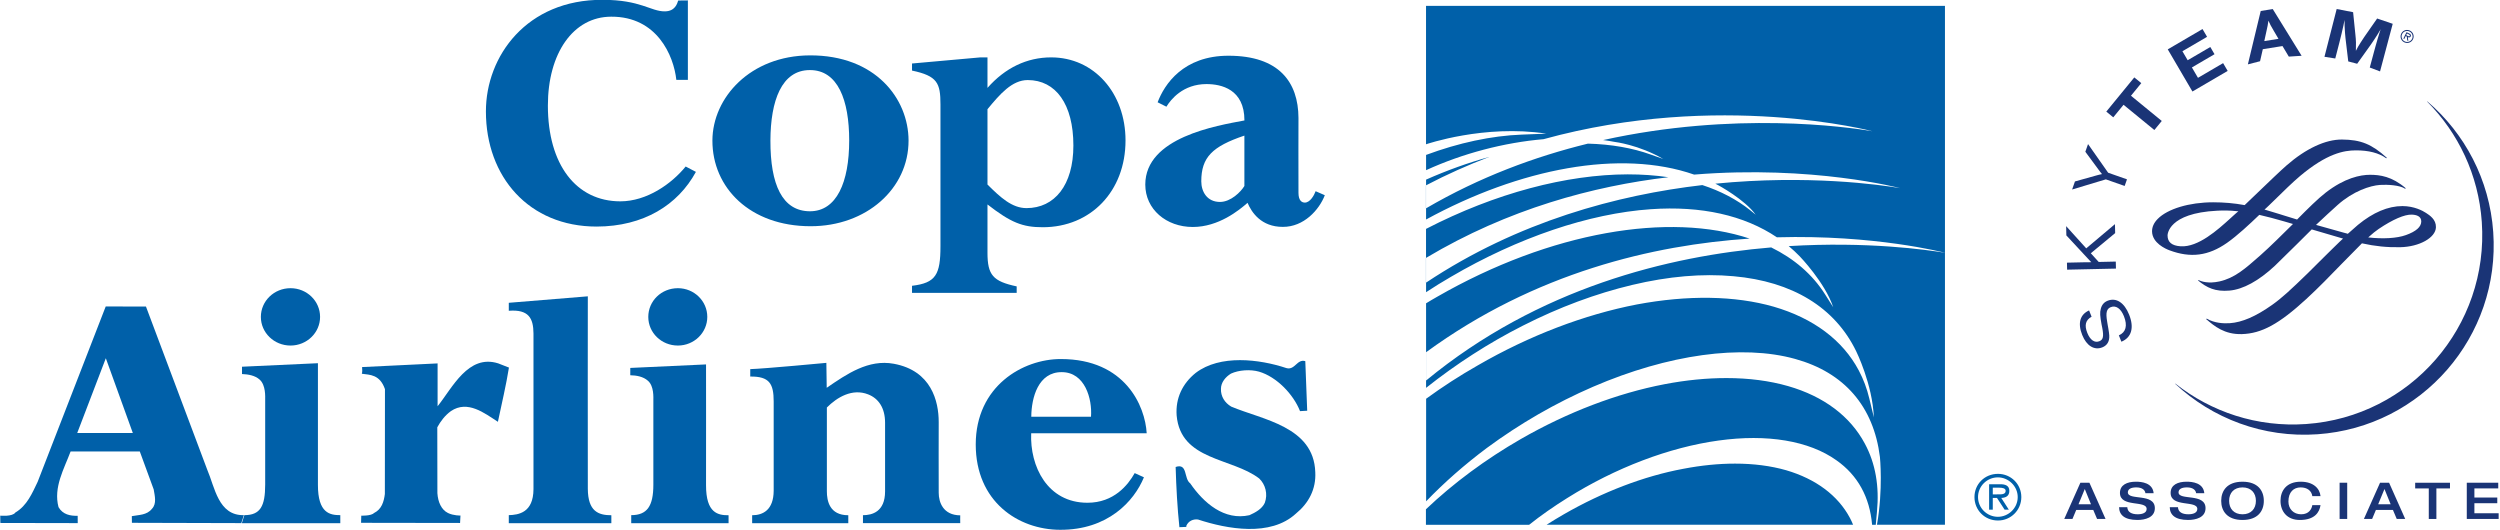 <?xml version="1.0" encoding="UTF-8"?>
<svg width="548.47pt" height="116.25pt" version="1.1" viewBox="0 0 548.47 116.25" xml:space="preserve" xmlns="http://www.w3.org/2000/svg"><g transform="translate(-1030.7 -107.82)"><g transform="matrix(1.069 0 0 1.069 -829.84 -613.34)" fill="#1a3476"><path d="m2238.6 695.42-0.037 0.044c6.358 6.385 10.541 14.998 11.218 24.691 1.497 21.412-14.645 39.984-36.056 41.48-10.064 0.704-19.498-2.491-26.83-8.297l-0.037 0.044c7.606 7.093 18.02 11.135 29.216 10.353 21.41-1.5 37.552-20.07 36.055-41.48-0.755-10.825-5.879-20.302-13.529-26.835"/><path d="m2169.7 739.61c-1.233 0.688-1.514 1.727-0.877 3.327 0.584 1.46 1.501 2.092 2.478 1.701 0.783-0.313 0.919-0.988 0.588-2.747l-0.139-0.675c-0.317-1.727-0.371-2.473-0.164-3.214 0.201-0.831 0.68-1.379 1.407-1.668 1.761-0.704 3.425 0.38 4.412 2.854 1.068 2.676 0.496 4.687-1.588 5.555l-0.522-1.306c1.448-0.632 1.815-1.991 1.041-3.929-0.633-1.581-1.644-2.284-2.704-1.861-0.852 0.342-1.055 1.135-0.742 2.935l0.122 0.754 0.12 0.665c0.226 1.336 0.253 1.806 0.122 2.376-0.17 0.709-0.625 1.23-1.353 1.521-1.648 0.659-3.237-0.313-4.127-2.543-0.963-2.414-0.447-4.205 1.409-5.036l0.517 1.291"/><path d="m2168.6 725.58 5.896-4.968 0.04 1.838-4.997 4.136 1.622 1.786 3.505-0.08 0.033 1.442-10.023 0.221-0.031-1.439 3.943-0.087 0.541 3e-3 0.512-0.011-0.341-0.356-0.337-0.358-4.441-4.783-0.043-1.905 4.121 4.561"/><path d="m2173.1 710.06 3.864 1.357-0.479 1.359-3.861-1.356-6.922 2.086 0.582-1.655 4.297-1.203 0.531-0.145c0.213-0.065 0.348-0.089 0.727-0.166-0.336-0.4-0.414-0.497-0.769-0.99l-2.652-3.59 0.554-1.577 4.128 5.88"/><path d="m2179.9 691.67-2.119 2.589 6.322 5.177-1.52 1.857-6.325-5.176-2.108 2.574-1.432-1.174 5.748-7.018 1.434 1.171"/><path d="m2193.4 682.17-5.06 2.959 1.08 1.844 4.645-2.715 0.864 1.48-4.642 2.716 1.246 2.13 5.158-3.015 0.936 1.598-7.232 4.227-5.063-8.651 7.134-4.17 0.934 1.597"/><path d="m2212.8 686.06-2.625 0.171-1.296-2.166-4.041 0.643-0.564 2.47-2.5 0.643 2.637-10.955 2.47-0.393zm-5.734-5.165c-0.548-0.92-0.762-1.327-1.077-2.039-0.091 0.715-0.188 1.248-0.43 2.278l-0.415 1.911 2.911-0.465-0.989-1.685"/><path d="m2228.9 689.27-2.109-0.802 0.803-2.981c0.088-0.348 0.216-0.829 0.391-1.436 0.166-0.626 0.313-1.116 0.422-1.477 0.126-0.403 0.254-0.821 0.385-1.253l0.24-0.716c-0.59 1.013-0.824 1.372-1.367 2.193-0.229 0.359-0.446 0.662-0.617 0.912l-2.844 3.984-1.828-0.48-0.569-4.789c-0.041-0.243-0.063-0.592-0.097-1.066-0.037-0.634-0.068-1.108-0.082-1.439-0.017-0.27-0.012-0.673-0.01-1.215l-0.248 1.209c-0.297 1.321-0.43 1.895-0.828 3.471l-0.832 3.228-2.218-0.348 2.508-9.806 3.372 0.653 0.472 4.636c0.127 1.093 0.144 1.999 0.098 3.294 0.381-0.741 0.515-0.985 0.95-1.664 0.291-0.453 0.545-0.837 0.773-1.183l2.64-3.787 3.196 1.086-2.603 9.776"/><path d="m2209.7 708.57c-1.218 1.065-3.622 3.375-5.949 5.608l-2.638 2.527c-2.152-0.392-4.274-0.576-6.464-0.576-4.884 0-9.356 1.343-11.391 3.423-0.78 0.797-1.166 1.662-1.149 2.574 0.051 2.359 2.755 3.55 3.581 3.859 4.336 1.618 7.973 1.148 11.795-1.525 2.116-1.479 4.656-3.851 6.633-5.751 1.546 0.355 3.296 0.809 5.176 1.361l1.737 0.51c-2.247 2.209-4.558 4.543-6.699 6.434l-0.163 0.143c-2.981 2.627-5.133 4.526-8.243 5.216-2.191 0.487-3.742 0.022-4.253-0.291-0.043 6e-3 -0.118 0.102-0.118 0.102 1.802 1.48 3.504 2.32 6.437 2.067 2.792-0.242 6.016-2.001 9.317-5.087l4.453-4.371 3.118-3.099c0 0.018 6.306 1.851 6.306 1.851 0.049 0.015 0.119 0.033 0.119 0.033-0.07 1e-3 -3.906 3.794-3.906 3.794l-3.355 3.335c-3.432 3.337-5.301 5.066-7.305 6.486-3.32 2.351-6.153 3.578-8.66 3.745-1.291 0.088-3.161-3e-3 -4.721-0.919-0.07-0.013-0.162 0.071-0.162 0.071 1.691 1.457 3.771 3.19 7.344 3.09 4.046-0.116 7.625-2.061 13.201-7.184 2.543-2.334 5.068-4.945 7.298-7.249l4.141-4.198c2.731 0.609 5.166 0.849 7.862 0.796 3.931-0.076 7.285-1.957 7.326-4.106 0.035-1.585-1.27-2.434-2.051-2.939-0.643-0.42-2.404-1.395-4.83-1.395-2.941 0-6.016 1.299-9.127 3.859l-2.076 1.829c0.021-0.011-0.76-0.209-0.76-0.209l-5.767-1.615c1.699-1.589 3.15-2.952 4.457-4.112 3.153-2.806 6.646-3.959 8.685-4.093 1.484-0.095 4.083 0.035 5.148 0.789 0.047-9e-3 0.117-0.117 0.117-0.117-2.837-2.428-5.294-2.75-7.323-2.75-1.995 0-5.2 0.638-9.118 3.675-1.599 1.238-3.679 3.309-5.851 5.504 0-0.02-2.919-0.899-2.919-0.899l-0.704-0.223s-3.063-0.927-3.069-0.928c0.07-2e-3 1.75-1.647 1.75-1.647 2.067-2.028 4.018-3.941 5.543-5.225 5.532-4.652 9.014-5.261 11.434-5.271 2.655-0.011 4.762 0.536 6.265 1.625 0.047-8e-3 0.116-0.106 0.116-0.106-3.11-2.811-5.342-3.709-9.201-3.742-3.385-0.025-7.431 1.862-11.387 5.321zm-21.738 16.588c-1.798-0.124-2.672-0.853-2.672-2.227 0-0.185 0.116-4.571 10.166-5.075 1.149-0.057 2.43-0.095 4.377 0.127-0.08 5e-3 -1.137 0.975-1.137 0.975l-0.626 0.569c-2.426 2.197-6.481 5.875-10.108 5.631zm40.664-3.566c2.89-1.945 5.3-2.986 6.792-2.934 0.887 0.031 1.942 0.3 1.942 1.391 0 1.12-1.064 2.065-3.161 2.811-1.837 0.657-4.653 0.825-7.73 0.478 0.848-0.764 1.554-1.341 2.157-1.746"/><path d="m2233.2 681.62c0.264-0.694 1.025-1.039 1.727-0.773 0.699 0.265 1.041 1.029 0.777 1.723-0.261 0.693-1.025 1.035-1.722 0.771-0.699-0.267-1.045-1.028-0.782-1.721zm2.268 0.98c0.28-0.564 0.033-1.243-0.514-1.514-0.549-0.274-1.238-0.059-1.518 0.504-0.278 0.564-0.036 1.243 0.516 1.515 0.548 0.272 1.239 0.057 1.516-0.505zm-0.768 0.425-0.22-0.109-0.09-0.799-0.223-0.11-0.297 0.605-0.187-0.092 0.652-1.308 0.57 0.28c0.234 0.118 0.43 0.297 0.293 0.578-0.128 0.258-0.357 0.263-0.591 0.154zm-0.22-1.092c0.16 0.08 0.433 0.252 0.535 0.044 0.066-0.135-0.098-0.251-0.242-0.319l-0.348-0.174-0.169 0.339 0.224 0.11"/><path d="m2167.4 773.68h1.853l3.311 7.434h-1.738l-0.782-1.843h-3.499l-0.77 1.843h-1.687zm2.176 4.425-1.272-3.134-1.29 3.134z"/><path d="m2178.8 773.47c1.145 0 3.435 0.209 3.634 2.365h-1.688c-0.052-0.574-0.571-1.198-1.874-1.198-1.041 0-1.729 0.323-1.729 1.019 0 1.75 5.54 0.074 5.54 3.249 0 1.917-1.989 2.416-3.571 2.416-2.675 0-3.749-1.052-3.769-2.613h1.687c0.041 0.979 0.853 1.447 2.134 1.447 0.948 0 1.833-0.281 1.833-1.093 0-1.843-5.477-0.24-5.477-3.29 0-1.656 1.467-2.302 3.28-2.302"/><path d="m2189.2 773.47c1.146 0 3.436 0.209 3.634 2.365h-1.686c-0.052-0.574-0.573-1.198-1.875-1.198-1.041 0-1.728 0.323-1.728 1.019 0 1.75 5.54 0.074 5.54 3.249 0 1.917-1.989 2.416-3.572 2.416-2.676 0-3.748-1.052-3.77-2.613h1.688c0.041 0.979 0.853 1.447 2.135 1.447 0.947 0 1.832-0.281 1.832-1.093 0-1.843-5.477-0.24-5.477-3.29 0-1.656 1.467-2.302 3.279-2.302"/><path d="m2196.3 777.4c0-2.094 1.229-3.927 4.374-3.927 3.142 0 4.373 1.833 4.373 3.927 0 2.093-1.231 3.924-4.373 3.924-3.145 0-4.374-1.831-4.374-3.924zm7.122 0c0-1.636-1-2.76-2.748-2.76-1.75 0-2.75 1.124-2.75 2.76 0 1.633 1 2.758 2.75 2.758 1.748 0 2.748-1.125 2.748-2.758"/><path d="m2215 776.43c-0.157-1.124-1.083-1.79-2.396-1.79-1.437 0-2.509 0.957-2.509 2.894 0 1.551 1.072 2.624 2.613 2.624 1.624 0 2.167-1.103 2.292-1.884h1.685c-0.218 1.478-1.185 3.05-4.248 3.05-2.686 0-3.966-1.831-3.966-3.924 0-2.094 1.228-3.927 4.154-3.927 2.562 0 3.894 1.354 4.06 2.957h-1.685"/><path d="m2220.6 773.68h1.56v7.434h-1.56v-7.434"/><path d="m2228.9 773.68h1.853l3.311 7.434h-1.74l-0.779-1.843h-3.499l-0.771 1.843h-1.688zm2.176 4.425-1.27-3.134-1.292 3.134z"/><path d="m2238.9 774.85h-2.791v-1.166h7.143v1.166h-2.791v6.268h-1.561v-6.268"/><path d="m2246.7 773.68h6.457v1.166h-4.895v1.874h4.696v1.166h-4.696v2.061h4.977v1.167h-6.539v-7.434"/></g><g transform="matrix(.19 0 0 .19 1177.1 107.83)" fill="#0060a9"><path transform="matrix(57.938 0 0 57.938 -35166 -26869)" d="m614.82 471.17c-0.467-3e-3 -0.604 0.505-0.607 0.889h1.19c0.027-0.353-0.118-0.889-0.583-0.889m-0.017-0.261c1.285 0 1.68 0.941 1.71 1.479h-2.302c-0.028 0.656 0.321 1.385 1.121 1.385 0.53 0 0.81-0.356 0.942-0.591l0.184 0.084c-0.197 0.48-0.721 1.05-1.67 1.046-0.837-2e-3 -1.682-0.563-1.682-1.701 1e-3 -1.162 0.938-1.703 1.697-1.702" clip-path="url(#SVGID_99_)"/><path transform="matrix(57.938 0 0 57.938 -35166 -26869)" d="m608.61 471.11c0.304-0.01 1.519-0.125 1.519-0.125l7e-3 0.497c0.403-0.277 0.832-0.572 1.337-0.479 0.75 0.138 0.895 0.749 0.895 1.161 0 0-3e-3 1.254 0 1.41 0 0.189 0.088 0.447 0.429 0.45-2e-3 -3e-3 0 0.155 0 0.155h-1.939s2e-3 -0.154 0-0.158c0.18 0 0.441-0.066 0.441-0.474v-1.369c0-0.295-0.13-0.484-0.338-0.565-0.316-0.124-0.619 0.058-0.822 0.262v1.669c0 0.191 0.052 0.478 0.427 0.478v0.159h-1.916v-0.159c0.215 0 0.427-0.105 0.429-0.488v-1.78c0-0.352-0.084-0.501-0.467-0.496v-0.148z" clip-path="url(#SVGID_99_)"/><path transform="matrix(57.938 0 0 57.938 -35166 -26869)" d="m598.52 474.02c-0.511 0.012-0.58-0.561-0.731-0.909l-1.22-3.248-0.802-2e-3 -1.357 3.496c-0.107 0.222-0.21 0.473-0.444 0.611-0.058 0.086-0.301 0.062-0.301 0.062l2e-3 0.146 1.542 3e-3 -1e-3 -0.146c-0.147 4e-3 -0.297-0.024-0.382-0.173-0.104-0.394 0.11-0.759 0.241-1.109h1.379l0.277 0.756c0.021 0.128 0.064 0.284-0.035 0.387-0.103 0.129-0.261 0.119-0.401 0.146l2e-3 0.133 2.18 6e-3m-3.27-1.796 0.57-1.49 0.538 1.49z" clip-path="url(#SVGID_99_)"/><path transform="matrix(57.938 0 0 57.938 -35166 -26869)" d="m600.86 474.03s0.198 8e-3 0.254-0.053c0.153-0.073 0.197-0.228 0.216-0.378l2e-3 -2.09c-0.103-0.295-0.299-0.284-0.461-0.307 0.014-0.042 7e-3 -0.091 5e-3 -0.133l1.505-0.073v0.854c0.295-0.368 0.61-1.043 1.207-0.855l0.215 0.084c-0.056 0.351-0.145 0.724-0.22 1.081-0.27-0.175-0.605-0.438-0.937-0.213-0.119 0.086-0.206 0.203-0.271 0.322l2e-3 1.314c0.012 0.177 0.079 0.329 0.21 0.394 0.112 0.055 0.25 0.051 0.25 0.051l-8e-3 0.148-1.973-3e-3z" clip-path="url(#SVGID_99_)"/><path transform="matrix(57.938 0 0 57.938 -35166 -26869)" d="m598.53 474.02c0.319 0 0.415-0.179 0.415-0.61v-1.683c0-0.071 0.013-0.296-0.109-0.407-0.093-0.085-0.23-0.107-0.353-0.112v-0.146l1.513-0.07v2.424c-1e-3 0.568 0.242 0.604 0.446 0.604v0.16h-1.962" clip-path="url(#SVGID_99_)"/><path transform="matrix(57.938 0 0 57.938 -35166 -26869)" d="m603.8 474.02c0.193-5e-3 0.49-0.048 0.492-0.517v-3.104c-2e-3 -0.303-0.095-0.483-0.492-0.452v-0.159l1.575-0.129s-3e-3 3.102 0 3.838c4e-3 0.443 0.204 0.525 0.469 0.525v0.158h-2.044z" clip-path="url(#SVGID_99_)"/><path transform="matrix(57.938 0 0 57.938 -35166 -26869)" d="m606.24 474.02c0.315 0 0.441-0.177 0.441-0.606v-1.671c0-0.07 0.015-0.294-0.108-0.401-0.094-0.085-0.231-0.108-0.352-0.11v-0.146l1.51-0.07s2e-3 1.946 0 2.405c-2e-3 0.565 0.243 0.601 0.449 0.601v0.159h-1.94z" clip-path="url(#SVGID_99_)"/><path transform="matrix(57.938 0 0 57.938 -35166 -26869)" d="m607.17 470.64c0.323 0 0.586-0.256 0.586-0.571 0-0.317-0.263-0.572-0.586-0.572-0.329 0-0.59 0.255-0.59 0.572 0 0.315 0.261 0.571 0.59 0.571" clip-path="url(#SVGID_99_)"/><path transform="matrix(57.938 0 0 57.938 -35166 -26869)" d="m599.45 470.64c0.325 0 0.589-0.256 0.589-0.571 0-0.317-0.264-0.572-0.589-0.572-0.327 0-0.591 0.255-0.591 0.572 0 0.315 0.264 0.571 0.591 0.571" clip-path="url(#SVGID_99_)"/><path transform="matrix(57.938 0 0 57.938 -35166 -26869)" d="m617.09 473.06c0.244-0.083 0.16 0.233 0.29 0.326 0.269 0.392 0.68 0.747 1.18 0.635 0.116-0.052 0.251-0.123 0.307-0.247 0.064-0.174 0.013-0.366-0.112-0.485-0.547-0.419-1.564-0.353-1.645-1.255-0.025-0.345 0.117-0.638 0.38-0.849 0.485-0.37 1.265-0.276 1.807-0.096 0.171 0.049 0.212-0.188 0.377-0.138l0.038 0.988-0.143 8e-3c-0.132-0.336-0.467-0.685-0.818-0.787-0.173-0.049-0.401-0.033-0.558 0.039-0.107 0.065-0.2 0.174-0.2 0.304-5e-3 0.149 0.074 0.277 0.205 0.354 0.627 0.264 1.645 0.396 1.675 1.306 0.018 0.337-0.13 0.618-0.387 0.827-0.506 0.466-1.368 0.308-1.95 0.117-0.098-0.013-0.191 0.03-0.233 0.125v0.022l-0.138 6e-3c-0.041-0.385-0.063-0.795-0.075-1.2" clip-path="url(#SVGID_99_)"/><path transform="matrix(57.938 0 0 57.938 -35166 -26869)" d="m605.67 463.75c0.759 0 0.955 0.23 1.237 0.23 0.209 0 0.25-0.157 0.269-0.216l0.193-2e-3v1.583h-0.23c-0.053-0.487-0.387-1.263-1.297-1.259-0.76 0-1.264 0.732-1.263 1.773 0 1.174 0.563 1.907 1.444 1.907 0.527 0 1.021-0.348 1.302-0.694l0.204 0.107c-0.359 0.66-1.043 1.088-1.978 1.09-1.351 0-2.207-0.994-2.207-2.294-1e-3 -1.103 0.814-2.231 2.326-2.225" clip-path="url(#SVGID_99_)"/><path transform="matrix(57.938 0 0 57.938 -35166 -26869)" d="m609.8 465.15c-0.563 0-0.783 0.609-0.786 1.404-2e-3 0.879 0.236 1.408 0.787 1.41 0.532 1e-3 0.783-0.577 0.783-1.41 0-0.807-0.226-1.406-0.784-1.404m0-0.293c1.309-5e-3 1.965 0.864 1.967 1.697 2e-3 0.959-0.841 1.71-1.954 1.708-1.204-1e-3 -1.957-0.765-1.955-1.708 3e-3 -0.856 0.756-1.692 1.942-1.697" clip-path="url(#SVGID_99_)"/><path transform="matrix(57.938 0 0 57.938 -35166 -26869)" d="m618.46 467.46v-1.004c-0.639 0.216-0.859 0.431-0.859 0.911 0 0.205 0.114 0.411 0.373 0.411 0.215 0 0.416-0.201 0.486-0.318m-1.029 0.817c-0.527 0-0.946-0.352-0.946-0.845 0-0.943 1.425-1.174 1.976-1.278 0-0.624-0.462-0.725-0.757-0.725-0.468 1e-3 -0.71 0.306-0.798 0.451l-0.175-0.088c0.135-0.357 0.51-0.928 1.412-0.928 1.009 0 1.392 0.528 1.395 1.24 0 0-3e-3 1.278 0 1.492 0 0.152 0.064 0.195 0.127 0.195 0.104 0 0.185-0.144 0.215-0.227l0.183 0.08c-0.112 0.291-0.418 0.634-0.838 0.631-0.427 0-0.619-0.284-0.702-0.479-0.17 0.148-0.576 0.481-1.092 0.481" clip-path="url(#SVGID_99_)"/><path transform="matrix(57.938 0 0 57.938 -35166 -26869)" d="m613.34 465.93c0.25-0.303 0.49-0.581 0.802-0.581 0.56 0 0.91 0.481 0.91 1.305 0 0.792-0.376 1.247-0.935 1.247-0.287 0-0.518-0.212-0.777-0.47zm-0.937 2.729c0 0.568-0.092 0.734-0.567 0.79v0.141h2.086v-0.129c-0.473-0.101-0.582-0.226-0.582-0.67v-0.963c0.468 0.363 0.699 0.454 1.101 0.454 0.96 0 1.65-0.721 1.65-1.729 0-0.948-0.63-1.656-1.481-1.656-0.485 0-0.918 0.209-1.27 0.608v-0.608h-0.142l-1.362 0.122v0.141c0.507 0.107 0.567 0.25 0.567 0.675z" clip-path="url(#SVGID_99_)"/><path transform="matrix(57.938 0 0 57.938 -35166 -26869)" d="m622.08 463.87v2.759s1.162-0.401 2.398-0.212l-0.49 0.019c-0.605 0.023-1.259 0.164-1.907 0.405v0.304c0.73-0.334 1.552-0.55 2.342-0.618 3.502-0.966 6.553-0.158 6.553-0.158-0.516-0.088-2.754-0.401-5.367 0.176 0.079 0.01 0.156 0.022 0.232 0.037 0 0 0.479 0.056 0.967 0.34l-0.24-0.085c-0.373-0.135-0.799-0.209-1.262-0.221-1.052 0.258-2.155 0.664-3.225 1.289v0.223c1.868-1.02 3.875-1.406 5.342-0.895 2.363-0.192 4.105 0.27 4.105 0.27-0.4-0.068-1.837-0.271-3.682-0.089 0.019 0.01 0.038 0.02 0.057 0.03 0 0 0.535 0.289 0.747 0.589l-0.106-0.087c-0.272-0.218-0.595-0.386-0.957-0.504-1.683 0.196-3.668 0.72-5.506 1.944v0.191c0.161-0.107 0.325-0.207 0.493-0.305 1.342-0.786 2.756-1.264 3.984-1.349 1.008-0.071 1.863 0.122 2.515 0.56 1.947-0.055 3.317 0.3 3.349 0.308v-4.921zm10.342 4.921v2.6e-4c8.9e-4 1.5e-4 2e-3 3.9e-4 3e-3 5.3e-4 0 1e-5 -3e-3 -7e-4 -3e-3 -7.9e-4zm0 2.6e-4c-0.361-0.06-1.549-0.228-3.114-0.133 0.077 0.064 0.15 0.132 0.22 0.204 0 0 0.504 0.522 0.667 1.014l-0.16-0.253c-0.255-0.404-0.623-0.717-1.076-0.939-2.044 0.172-4.638 0.807-6.878 2.653v0.146c0.6-0.476 1.247-0.894 1.928-1.239 0.726-0.369 1.46-0.641 2.183-0.813 0.72-0.171 1.399-0.23 2.015-0.173 1.177 0.104 2.023 0.624 2.445 1.494 0 0 0.326 0.656 0.353 1.319l-0.091-0.377c-0.047-0.197-0.117-0.385-0.21-0.559-0.32-0.604-0.907-1.041-1.696-1.27-0.77-0.221-1.713-0.234-2.727-0.044-1.044 0.202-2.14 0.619-3.166 1.212-0.361 0.205-0.707 0.429-1.033 0.667v2.044c0.361-0.375 0.766-0.731 1.21-1.063 0.66-0.487 1.369-0.896 2.117-1.22 1.499-0.646 2.966-0.849 4.026-0.555 0.981 0.271 1.566 0.947 1.691 1.955 0 0 0.066 0.644-0.059 1.35h1.355zm-10.341 2.546v-0.564c-3.6e-4 2.6e-4 -7.8e-4 5.3e-4 -1e-3 7.9e-4v0.564c3.7e-4 -3e-4 7.7e-4 -6.3e-4 1e-3 -9.3e-4zm0-0.564c2.175-1.59 4.533-2.138 6.448-2.265-1.593-0.531-3.96-0.143-6.226 1.159-0.076 0.042-0.149 0.087-0.222 0.131zm1.26-3.893c-0.419 0.116-0.842 0.267-1.26 0.453v0.113c0.42-0.22 0.842-0.407 1.26-0.566zm2.76 0.348c-1.219 3e-3 -2.636 0.372-4.021 1.087v0.578c1.641-0.979 3.337-1.431 4.83-1.608-0.257-0.038-0.528-0.057-0.809-0.057zm-4.021 0.218c-6.7e-4 3.5e-4 -1e-3 7.9e-4 -2e-3 1e-3v0.459c6.7e-4 -3.9e-4 1e-3 -7.3e-4 2e-3 -9.3e-4v-1.3e-4zm0 1.447c-6.7e-4 4e-4 -1e-3 8.6e-4 -2e-3 1e-3v0.493l2e-3 -1e-3zm5.989 2.395c-0.391-4.9e-4 -0.806 0.04-1.234 0.122-0.945 0.181-1.935 0.559-2.864 1.092-0.7 0.403-1.342 0.877-1.893 1.401v0.309h2.057c0.237-0.189 0.493-0.367 0.761-0.534 0.963-0.604 2.032-1.01 3.013-1.145 0.969-0.135 1.803 4e-3 2.349 0.393 0.427 0.299 0.665 0.736 0.712 1.286h0.073l0.024-0.261c0.049-0.505-0.029-0.961-0.241-1.355-0.291-0.546-0.817-0.943-1.53-1.148-0.37-0.106-0.783-0.16-1.227-0.16zm0.17 1.705c-0.326-1.2e-4 -0.672 0.034-1.031 0.103-0.784 0.146-1.604 0.46-2.38 0.906-0.115 0.066-0.233 0.138-0.345 0.209h6.108c-0.018-0.044-0.038-0.089-0.062-0.134-0.24-0.452-0.682-0.779-1.271-0.952-0.307-0.088-0.65-0.132-1.019-0.132z"/><path transform="matrix(57.938 0 0 57.938 -35166 -26869)" d="m633.01 473.66c0-0.259 0.204-0.463 0.468-0.463 0.259 0 0.466 0.204 0.466 0.463s-0.207 0.467-0.466 0.467c-0.264 0-0.468-0.208-0.468-0.467m0.862 0c0-0.218-0.185-0.393-0.395-0.393-0.216 0-0.396 0.175-0.396 0.393 0 0.219 0.181 0.393 0.396 0.393 0.211 0 0.395-0.174 0.395-0.393m-0.177 0.251h-0.084l-0.152-0.234h-0.084v0.234h-0.073v-0.507h0.223c0.091 0 0.18 0.022 0.18 0.132 0 0.102-0.069 0.138-0.161 0.141zm-0.236-0.306c0.063 0 0.173 0.013 0.173-0.069 0-0.052-0.068-0.063-0.122-0.063h-0.135v0.133h0.084z" clip-path="url(#SVGID_99_)"/></g></g></svg>
